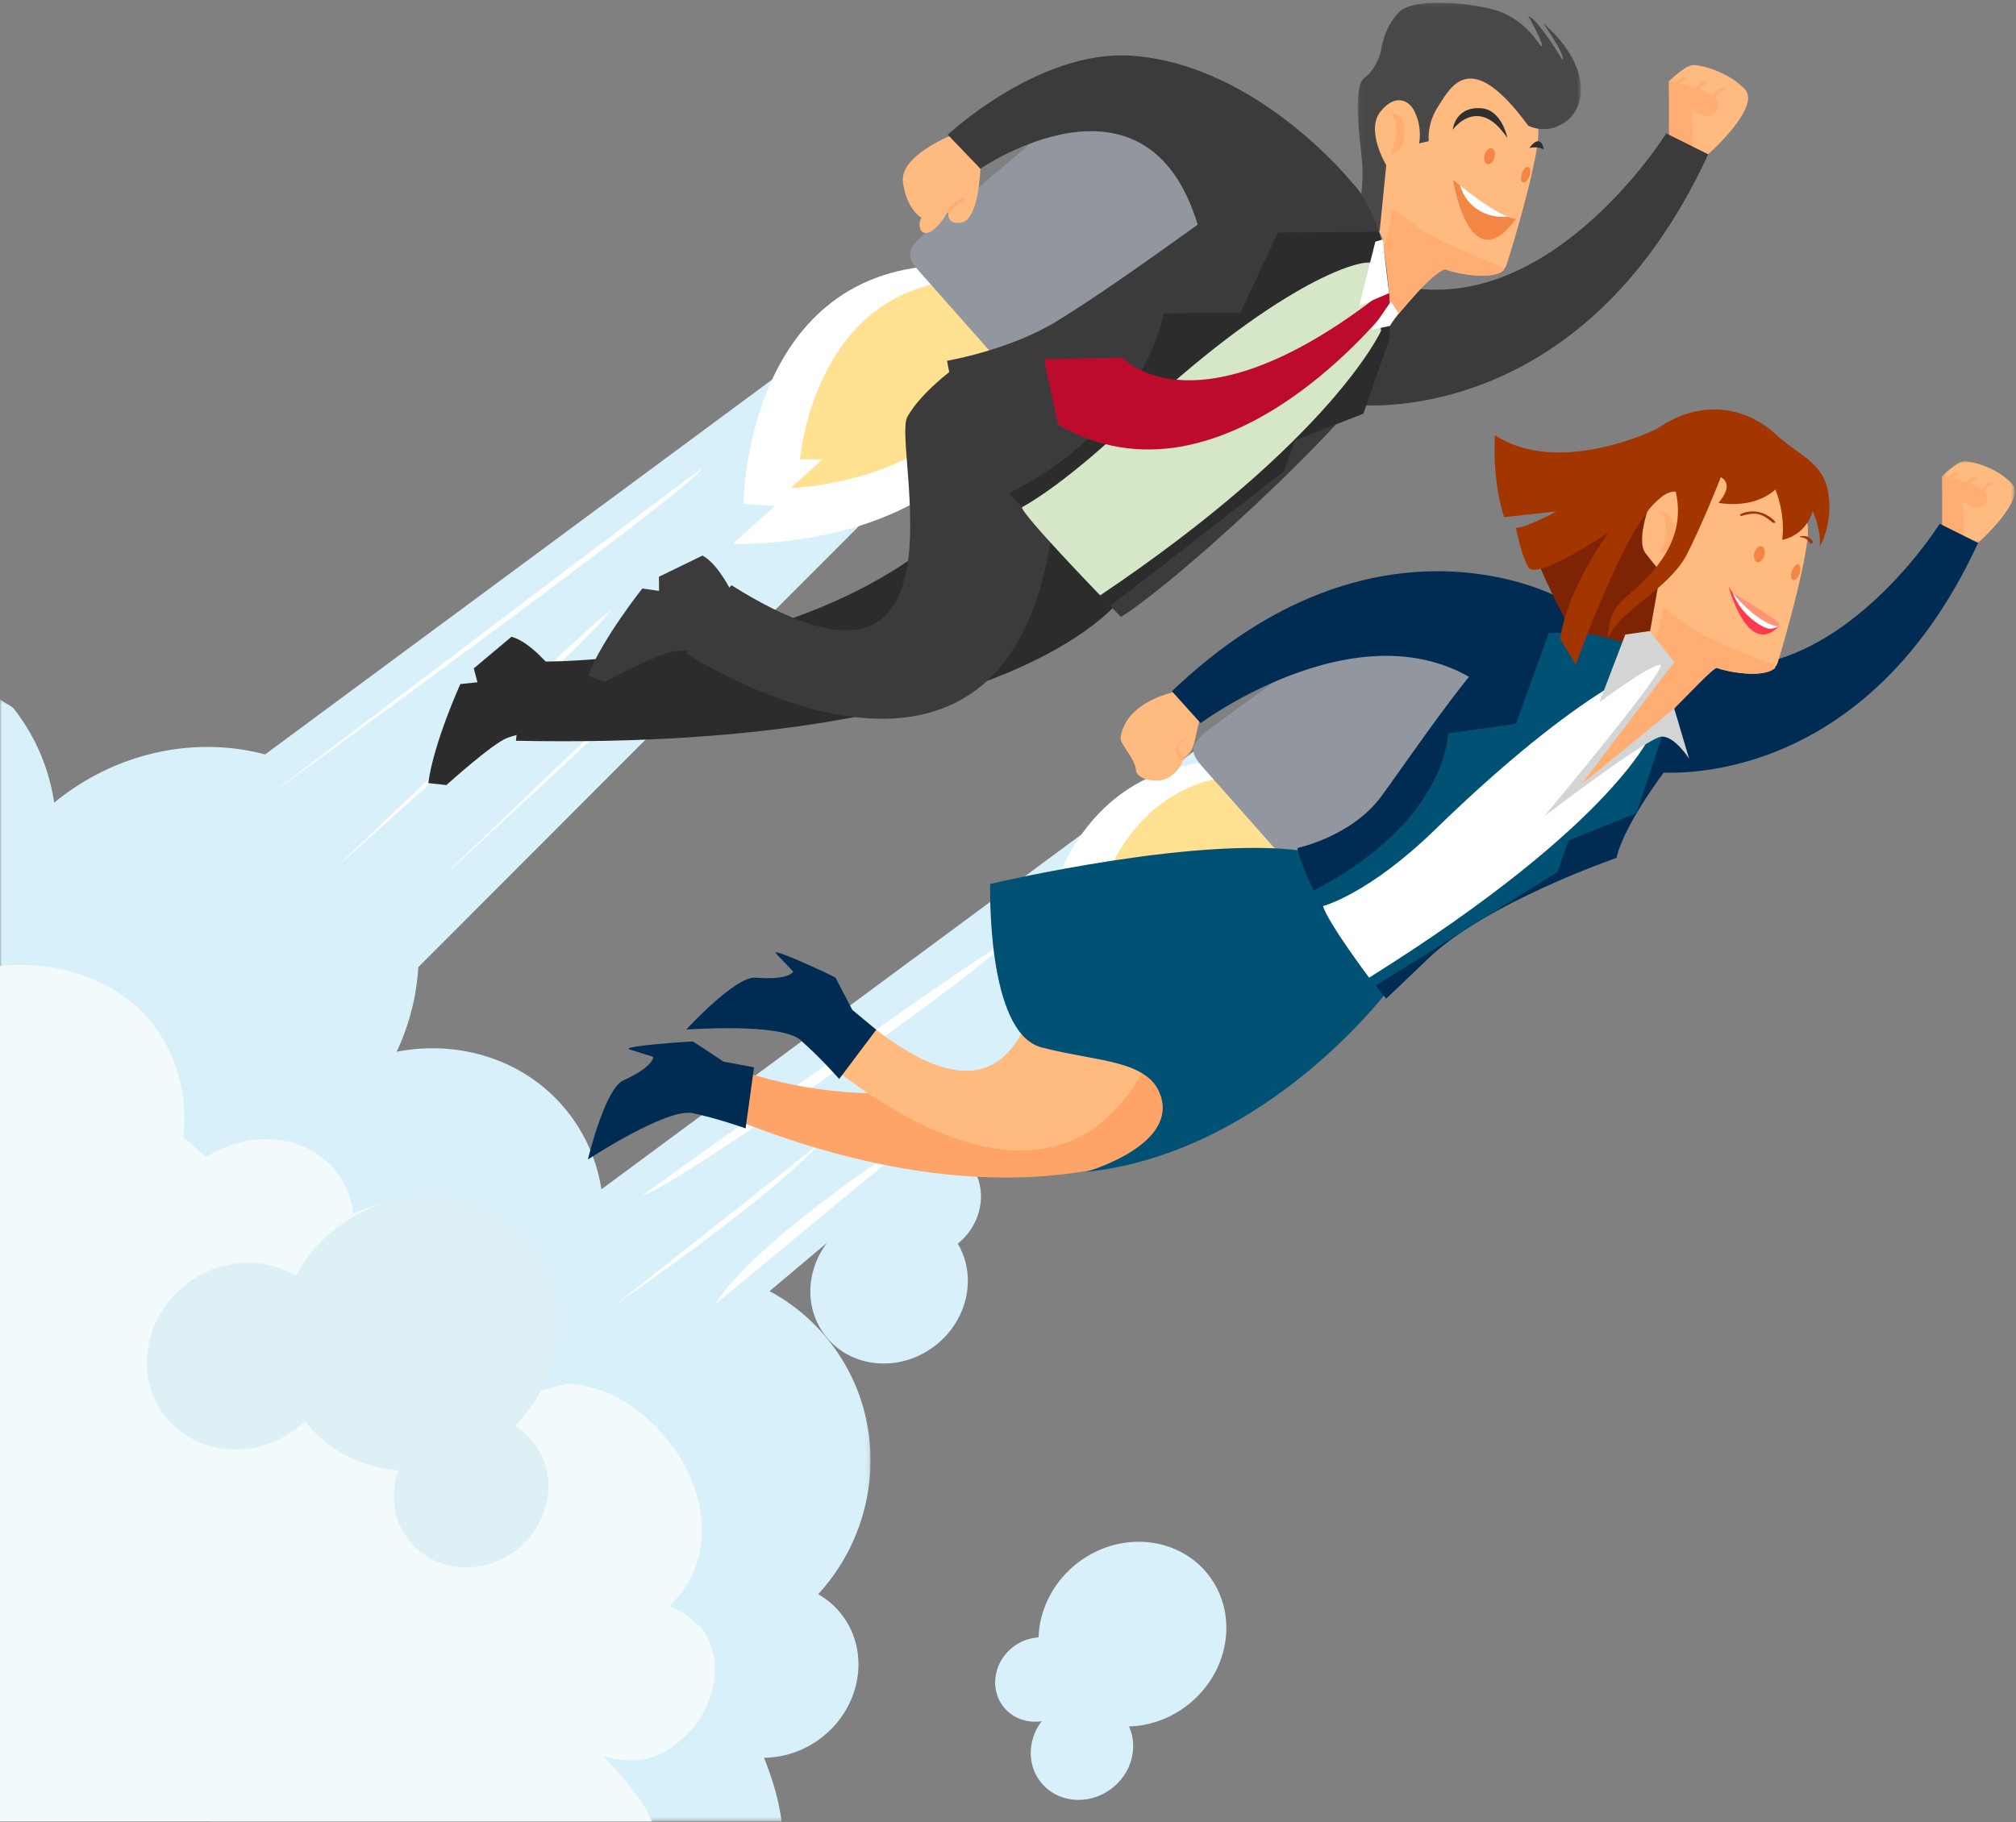 <svg xmlns="http://www.w3.org/2000/svg" xmlns:xlink="http://www.w3.org/1999/xlink" width="500" height="452" viewBox="0 0 500 452">
    <rect x="0" y="0" width="500" height="452" fill="#808080" stroke="none"/>
    <defs>
        <path id="a" d="M215.903 278.566H0V.108h215.903z"/>
        <path id="c" d="M18.396.03V20.45H.431V.03h17.965z"/>
        <path id="e" d="M.057.119h55.36v56.833H.057V.119z"/>
    </defs>
    <g fill="none" fill-rule="evenodd">
        <g transform="translate(0 173.316)">
            <mask id="b" fill="#fff">
                <use xlink:href="#a"/>
            </mask>
            <path fill="#D8F0F9" d="M202.924 222.165c15.875-17.302 17.59-43.759 2.91-62.552-14.352-18.372-39.6-23.311-59.988-13.031 6.25-14.471 4.976-31.22-4.891-43.85-10.125-12.961-26.65-18.205-42.58-15.137 8.564-18.244 7.253-39.756-5.315-55.844C74.788 8.36 39.646 5.294 14.568 24.903c-.384.3-.748.614-1.123.92-1.253-8.3-4.528-16.297-9.965-23.257C2.817 1.716.708.903 0 .108v214.213l52.11 64.245h141.731c-.659-5.138-2.037-9.975-4.355-15.825 4.95-.024 10.036-1.684 14.359-5.063 9.84-7.694 12.005-21.37 4.836-30.548a19.67 19.67 0 0 0-5.757-4.965" mask="url(#b)"/>
        </g>
        <path fill="#F3FAFC" d="M161.688 451.881c-2.65-6.261-7.317-11.008-11.956-16.191 6.863 1.951 11.962.915 15.852-1.561 13.43-8.547 14.221-24.152 7.829-30.737-3.343-3.442-7.372-4.938-7.372-4.938 3.821-3.778 6.612-8.419 7.565-13.721 1.233-6.866-.156-13.777-3.116-19.771-5.495-11.126-16.693-21.22-30.049-21.696l-6.964 1.917c5.8-11.99 5.286-25.769-2.61-35.878-9.754-12.484-27.66-15.397-43.251-8.184-.427-3.759-1.803-7.354-4.213-10.439-7.242-9.27-21.198-10.65-32.31-3.644a147.914 147.914 0 0 0-5.642-4.92c1.105-10.051-1.305-20.071-7.618-28.15-8.56-10.957-23.725-15.817-37.833-14.342v212.255h161.688z"/>
        <path fill="#D8F0F9" d="M280.008 428.298c5.039-.155 10.172-1.892 14.564-5.326 10.4-8.134 12.69-22.592 5.111-32.293-7.578-9.701-22.154-10.971-32.556-2.84-6.033 4.718-9.316 11.56-9.549 18.372a11.375 11.375 0 0 0-6.381 2.418c-4.754 3.717-5.8 10.324-2.336 14.759 2.268 2.901 5.908 4.141 9.483 3.616-3.412 4.507-3.69 10.658-.268 15.04 4.133 5.29 12.083 5.985 17.754 1.548 4.892-3.824 6.485-10.214 4.178-15.294M237.536 308.532c6.292-5.065 7.648-13.907 2.995-19.863-4.696-6.012-13.728-6.8-20.175-1.76-.563.44-1.075.924-1.561 1.42-3.95-2.34-9.285-2.048-13.353 1.133-5.2 4.065-6.345 11.293-2.556 16.143.725.93 1.58 1.702 2.523 2.319-5.502 6.955-6.037 16.618-.688 23.464 6.354 8.132 18.572 9.199 27.29 2.382 8.089-6.323 10.314-17.203 5.525-25.238M269.987 283.591c-4.432 3.465-10.64 2.924-13.87-1.208-3.227-4.133-2.252-10.293 2.179-13.757 4.43-3.466 10.64-2.923 13.868 1.21 3.23 4.133 2.255 10.29-2.177 13.755"/>
        <path fill="#78CAD5" d="M245.46 272.681c-2.613 2.045-6.276 1.723-8.18-.715-1.902-2.435-1.33-6.068 1.284-8.112 2.614-2.043 6.276-1.721 8.18.713 1.903 2.439 1.33 6.07-1.283 8.114"/>
        <path fill="#DCF0F5" d="M132.345 357.874a17.15 17.15 0 0 0-4.681-4.122c12.356-12.403 14.386-31.586 4.05-44.817-11.258-14.41-32.913-16.3-48.363-4.22-4.27 3.338-7.614 7.394-9.988 11.817-8.006-4.899-18.946-4.365-27.26 2.135-10.514 8.222-12.827 22.836-5.167 32.642 7.66 9.808 22.397 11.093 32.91 2.872a26.362 26.362 0 0 0 1.844-1.587c.023.03.045.064.067.092 5.732 7.339 14.16 11.423 23.092 12.078-2.098 5.819-1.375 12.336 2.524 17.327 6.231 7.975 18.214 9.021 26.767 2.333 8.553-6.687 10.436-18.573 4.205-26.55"/>
        <path fill="#D8F0F9" d="M227.917 67.244L44.921 202.556l43.724 52.484 159.49-159.673zM298.71 184.459L137.014 304.02l11.032 28.654 18.368 8.197 152.513-128.29z"/>
        <path fill="#FFF" d="M66.004 197.854s109.135-82.974 108.252-81.689c-4.541 6.612-108.252 81.69-108.252 81.69M83.072 215.451s79.898-76.574 66.744-61.97c-13.155 14.605-66.744 61.97-66.744 61.97M107.951 219.292s81.462-78.47 71.858-67.83c-9.603 10.638-71.858 67.83-71.858 67.83M159.373 296.517s103.609-74.31 87.445-60.256c-16.163 14.053-81.421 59.251-87.445 60.256M177.29 323.635l53.054-43.854s-42.176 26.617-53.053 43.854M203.354 283.59l-50.692 40.045s38.488-26.361 50.692-40.045M253.828 88.613l-20.555-22.781c-.059.01-.118.017-.176.027-48.352 2.019-48.712 59.117-48.712 59.117l7.748.57-10.33 9.327s61.507 3.005 71.912-46.16l.113-.1"/>
        <path fill="#FFE191" d="M250.099 84.704l-13.581-15.052-.127.028c-34.787 3.897-37.96 44.273-37.96 44.273l5.53.008-7.887 7.12s43.967-1.017 53.941-36.3l.084-.077"/>
        <path fill="#92969E" d="M277.467 16.884l39.315 36.024L257.46 91.5c-3.357 2.392-4.914 3.572-8.534-.517l-21.01-23.74c-3.617-4.09-2.258-5.492.52-8.542l49.03-41.818z"/>
        <path fill="#FFF" d="M322.963 210.587l-19.738-21.875c-.055.008-.111.015-.168.026-46.429 1.938-46.774 56.765-46.774 56.765l7.44.546-9.92 8.957s59.06 2.886 69.052-44.322l.108-.097"/>
        <path fill="#FFE191" d="M319.382 206.833l-13.04-14.454c-.04.01-.08.018-.122.027-33.403 3.743-36.45 42.512-36.45 42.512l5.31.008-7.573 6.837s42.217-.977 51.795-34.856l.08-.074"/>
        <path fill="#92969E" d="M348.372 145.506l34.569 25.978-56.489 41.876c-3.223 2.296-4.72 3.43-8.194-.497l-20.174-22.796c-3.474-3.927-2.17-5.273.498-8.201l49.79-36.36z"/>
        <path fill="#FFA469" d="M306.031 275.63s-43.403 38.858-135.08-2.72c0 0-.815-.981 7.421-9.351 0 0 58.088 27.04 109.463-20.336 23.679 22.027 21.053-25.21 18.196 32.407"/>
        <path fill="#FFBB7F" d="M276.736 219.292s-10.298 3.804-14.924 8.747c-4.626 4.945-2.148 67.287-53.222 19.971l-11.856 8.31s65.958 65.534 91.214-.08l-11.212-36.948z"/>
        <path fill="#005173" d="M344.096 245.863s-30.111 40.247-74.86 44.879c0 0 22.422-6.291 18.723-18.62-2.801-9.332-15.98-8.655-29.693-12.303-13.712-3.649-12.683-40.527-12.683-40.527s53.813-12.771 80.093-7.797c0 0 27.02 17.964 18.42 34.368"/>
        <path fill="#FFBB7F" d="M292.132 171.484s-12.859 2.098-14.199 11.503c-.227 1.595 3.571 5.112 3.783 7.962.196 2.625 5.31 3.174 7.33 2.338 3.016-1.249 4.175-4.014 4.675-5.356 3.12-1.723 2.526-6.374 4.27-10.49.156-1.374-5.859-5.957-5.859-5.957"/>
        <path fill="#FFAD73" d="M294.263 183.018c.102-.081-.08-.127-.147-.09-1.116.62-2 1.405-2.371 2.657-.322 1.086.304 2.111 1.048 2.858.346.346 1.427-.017.993-.39-.784-.676-1.374-1.355-1.458-2.427-.082-1.059 1.218-2.044 1.935-2.608"/>
        <g transform="translate(481.258 114.388)">
            <mask id="d" fill="#fff">
                <use xlink:href="#c"/>
            </mask>
            <path fill="#FFBB7F" d="M.43 3.729s3.698-3.7 5.548-3.7c1.849 0 8.014 1.541 11.713 5.55 3.699 4.008-8.354 14.714-8.354 14.714s-6.034.772-7.47-1.096C.43 17.327.43 3.729.43 3.729" mask="url(#d)"/>
        </g>
        <path fill="#FFAD73" d="M494.364 119.594c-.993 0-2.212.853-2.687 1.854-.785-.585-1.859-1.093-3.012-1.526.093-.135.19-.27.3-.394.324-.357.79-.521 1.077-.894.172-.224-.15-.367-.334-.361-.644.017-1.171.354-1.585.843a2.501 2.501 0 0 0-.334.497 39.335 39.335 0 0 0-3.663-1.009c.124-.144.253-.285.404-.405.232-.187.493-.336.758-.466.201-.1.49-.192.556-.43.024-.088-.039-.163-.124-.186-.62-.168-1.24.247-1.718.604-.22.165-.511.414-.723.698-.959-.2-1.59-.302-1.59-.302v13.6s1.541 3.05 4.007 2.962c2.466-.088.925-10.477.925-10.477s4.315 4.01 6.164 0c.402-.87.104-1.65-.607-2.337.232-.357.473-.703.788-1.006.468-.45 1.104-.582 1.597-.968.196-.153-.033-.297-.199-.297"/>
        <path fill="#002B53" d="M409.876 191.501s51.44 6.697 80.72-56.82l-9.523-4.747s-27.735 44.569-63.49 33.817c0 0-12.02 5.858-7.707 27.75M386.576 148.223s-45.405-25.097-95.92 23.26l7.119 7.909s42.135-31.295 71.462-8.177c0 0 13.33-1.042 17.339-22.992"/>
        <path fill="#002B53" d="M415.233 179.558v8.645s-12.231 15.352-14.302 24.615c0 0-32.334 11.155-46.666 24.934-13.581 13.057-10.512 9.93-10.512 9.93s-18.077-21.5-22.015-37.293c0 0 13.437-2.836 20.782-12.746 7.348-9.91 27.147-39.89 37.923-46.12l9.7-3.825 12.96 9.719 12.13 22.141z"/>
        <path fill="#005173" d="M409.152 156.56l-25.037.49-8.137 22.508-16.84 2.385s-.116 21.82-33.462 39.024c0 0 10.02 17.456 15.537 23.557l45.054-28.2 2.74-7.806 16.85-6.796 6.337-18.996s-1.406-20.953-3.042-26.166"/>
        <path fill="#FFBB7F" d="M448.352 130.662c-3.689-30.188-29.007-18.804-34.382-15.499-5.372 3.305-7.749 22.784-7.749 22.784l3.363 10.807-1.425 7.806-19.268 39.577c2.812.88 14.438-10.714 25.959-19.915 3.274-3.988 9.486-11.22 10.942-10.554 2.006.915 13.651 3.339 15.1-1.262 1.947-6.183 8.13-28.251 7.46-33.744"/>
        <path fill="#FFAD73" d="M439.193 164.685s-15.337-5.717-20.374-9.311c-5.034-3.594-6.782-5.9-6.592-3.012.12 1.809-3.926 18.329-25.642 44.646-.459 3.871 15.075-11.16 18.911-12.573 7.388-5.18 19.292-19.287 20.504-18.733 1.79.818 11.287 2.839 14.315-.03a2.169 2.169 0 0 0-1.122-.987M411.76 126.932s3.482-.329 3.472 4.946c-.008 5.276-3.54 5.424-3.54 5.424s3.303-6.652.068-10.37"/>
        <path fill="#F48645" d="M435.133 137.129c-.304 1.086 0 2.119.678 2.31.676.19 1.474-.535 1.776-1.62.305-1.085.003-2.118-.675-2.31-.678-.19-1.475.535-1.779 1.62M444.431 141.633c-.362 1.067-.23 2.078.297 2.254.526.178 1.245-.543 1.604-1.611.362-1.066.229-2.076-.297-2.254-.525-.177-1.246.543-1.604 1.611"/>
        <path fill="#A33501" d="M440.268 129.422c-2.114-2.393-5.65-3.297-8.573-1.883-.389.189-.01.507.29.426 1.223-.33 2.32-.626 3.606-.49 1.622.17 2.875 1.195 4.088 2.18.185.15.85.061.59-.233M448.434 133.238c-.64-.318-1.24-.287-1.919-.214-.17.018-.157.202.004.223.423.056.942.188 1.323.384.533.273.737.803 1.184 1.159.148.119.564.075.573-.162.025-.597-.68-1.15-1.165-1.39"/>
        <path fill="#7E2303" d="M409.584 123.842s-4.087 10.143-1.425 13.46c2.663 3.315 3.686 4.653 3.686 4.653l-3.606 20.282s-4.184-3.786-18.6-5.677c0 0-6.843-13.08-8.098-17.091-.677-2.167 7.648-12.935 10.557-14.728 6.806-4.197 17.486-.9 17.486-.9"/>
        <path fill="#A33501" d="M453.456 122.344c-1.199-7.793-7.466-9.338-13.141-14.688-5.676-5.35-17.006-9.891-29.413-1.244 0 0-24.225 12.035-40.122 1.544 0 0-.855 10.707 2.26 20.34l13.003-1.43s-7.846 4.244-10.065 4.058c0 0 1.152 6.288 3.061 9.794 1.911 3.506 19.887-8.603 19.887-8.603S388.74 146 386.942 158.45l3.895 6.454s11.88-33.39 20.065-40.593c1.116-.983 2.56-2.445 4.704-2.344 3.62 15.61-11.54 24.664-14.282 28.07-2.824 3.509-2.398 8.413-2.398 8.413 1.799-6.456 14.982-12.129 19.476-20.977 3.544-6.978 7.062-15.712 8.391-19.094 1.053.552 2.916 2.22-.563 6.362 0 0 8.433 1.798 14.085-3.297 0 0 2.55 5.755 1.703 12.47 0 0 5.523-.728 7.582-7.049 0 0 2.057 4.364 1.759 8.614 0 0 3.296-5.343 2.097-13.136"/>
        <path fill="#FF3A4E" d="M441.369 155.2s-5.067 2.666-12.647-9.694c0 0 4.762 18.073 12.647 9.694"/>
        <path fill="#FFF" d="M431.053 148.294s7.145 6.825 10.316 6.906c0 0-1.37 1.018-2.851.713-1.595-.33-6.655-3.266-8.79-8.837l1.325 1.218z"/>
        <path fill="#FF9376" d="M429.729 147.076s12.541 7.272 11.64 8.123c-.903.852-6.618-1.824-11.64-8.123"/>
        <path fill="#FFF" d="M328.116 224.774s11.253-2.845 27.885-19.04c35.371-34.445 56.149-43.434 59.231-41.523l-25.03 31.938 19.777-15.03s-8.304 22.57-70.421 61.417c0 0-10.107-13.45-11.442-17.762"/>
        <path fill="#D3D5D5" d="M409.152 156.56l6.08 7.65-23.135 30.55 23.136-19.002 3.686 12.444s-3.444-5.437-6.725-5.476c-3.281-.04-29.253 19.83-29.253 19.83s31.824-38.01 28.75-37.65c-3.072.358-15.017 9.319-15.017 9.319l6.43-16.809 6.048-.856z"/>
        <path fill="#002B53" d="M211.393 250.543l-4.17-8.007s-2.281-1.27-9.121-4.235c-6.84-2.965-5.7-1.825-5.7-1.825l4.332 4.563s-.912 2.184-9.348 1.497c-5.012-.409-17.18 12.873-17.18 12.873s23.36-1.733 28.299 2.587 9.63 9.676 9.63 9.676l9.185-12.215-5.927-4.914zM179.448 263.367l-7.534-4.972s-2.61-.001-10.028.732c-7.419.733-5.868 1.175-5.868 1.175l6.002 1.882s.263 2.353-7.444 5.853c-4.58 2.08-8.764 19.602-8.764 19.602s19.575-12.869 25.99-11.494c6.416 1.376 13.117 3.776 13.117 3.776l2.097-15.14-7.568-1.414z"/>
        <path fill="#2C2C2C" d="M278.738 147.698s-25.278 38.61-150.768 36.067c0 0 .235-7.743 7.13-19.658 0 0 83.155.912 115.206-50.485 0 0 25.401 16.34 28.432 34.076"/>
        <path fill="#FFBB7F" d="M243.15 41.855s-.338 12.691-4.717 13.366c-4.38.673-3.031-3.178-3.031-3.178s-4.113 7.362-6.683 5.46c-.574-.425-1.058-2.042-.173-3.507 0 0-3.587-1.786-4.597-8.705-1.01-6.92 13.133-12.2 13.133-12.2l6.069 8.764z"/>
        <path fill="#FFAD73" d="M239.391 49.202c-.94-.165-1.772.383-2.494.923-.456.341-.85.74-1.215 1.176-.314.374-.842.907-.775 1.425.03.228.361.205.506.125.372-.203.566-.497.84-.817.356-.413.766-.772 1.165-1.14.637-.587 1.416-.881 2.114-1.365.19-.132.024-.298-.14-.327"/>
        <path fill="#FFBB7F" d="M413.926 20.175s4.041-4.044 6.063-4.044c2.02 0 8.758 1.686 12.8 6.066 4.043 4.381-9.13 16.08-9.13 16.08s-6.595.845-8.163-1.197c-1.57-2.042-1.57-16.905-1.57-16.905"/>
        <path fill="#FFAD73" d="M427.778 21.789c-1.085 0-2.416.933-2.936 2.027-.858-.639-2.032-1.195-3.293-1.667.102-.15.208-.296.33-.432.352-.39.863-.57 1.176-.977.188-.245-.165-.4-.367-.394-.702.019-1.28.386-1.732.92-.144.171-.27.354-.364.543a43.132 43.132 0 0 0-4.004-1.102 3.46 3.46 0 0 1 .443-.443 4.42 4.42 0 0 1 .828-.509c.221-.108.534-.21.607-.47.026-.096-.042-.178-.134-.203-.678-.184-1.356.27-1.878.66-.241.18-.559.453-.79.764a42.212 42.212 0 0 0-1.738-.33v14.862s1.684 3.334 4.379 3.238c2.694-.096 1.01-11.45 1.01-11.45s4.717 4.381 6.738 0c.439-.952.113-1.803-.663-2.555.254-.39.515-.768.861-1.1.51-.49 1.205-.634 1.745-1.057.215-.166-.036-.325-.218-.325"/>
        <path fill="#3B3B3B" d="M239.166 89.503s-10.35 6.992-14.158 13.974c-3.81 6.98 17.893 80.335-43.595 41.702l-3.808 4.404-7.4 12.518s80.102 52.49 90.884-31.451l-21.923-41.147zM335.443 100.376s56.216 7.32 88.216-62.098l-10.407-5.187s-30.31 48.708-69.388 36.957c0 0-13.137 6.403-8.421 30.328"/>
        <path fill="#FFBB7F" d="M381.502 32.081c.605 5.5-5.846 27.493-7.868 33.652-1.504 4.582-13.12 2.018-15.113 1.078-1.99-.94-13.142 12.928-13.142 12.928l-8.643-9.187 6.372-11.011-2.62-5.098-1.202-15.587s2.613-19.45 8.026-22.69c5.414-3.239 30.868-14.315 34.19 15.915"/>
        <g transform="translate(336.68 .551)">
            <mask id="f" fill="#fff">
                <use xlink:href="#e"/>
            </mask>
            <path fill="#484848" d="M42.35 30.637s4.893 2.612 9.708-1.332c4.814-3.945 5.756-13.845-6.046-24.154 0 0 5.743 8.133 4.846 9.184 0 0-6.117-10.213-8.504-10.908 0 0 3.436 6.128 3.372 7.193-.107 1.74-1.968-4.589-9.67-8.008-4.91-2.182-21.63-4.187-25.639-.25-4.01 3.934-4.574 9.703-4.574 9.703s-.927 4.303-4.106 6.681c-3.18 2.38-.94 16.31-.565 21.256.376 4.945-.654 10.924-.654 10.924l4.972 6.026L7.127 40.42s-5.199-8.597-1.432-13.285c3.767-4.687 7.217-2.73 8.518.081 1.966 4.262 1.051 7.824 1.051 7.824l2.426-.58s-.62-4.171 2.413-8.774c3.03-4.605 7.844-14.77 22.246 4.95" mask="url(#f)"/>
        </g>
        <path fill="#FFAD73" d="M339.03 72.064c.833-1.664 6.242-15.832 6.086-18.721-.154-2.89 1.566-.563 6.557 3.09 4.99 3.655 20.26 9.558 20.26 9.558.506.201.865.56 1.108 1-3.063 2.833-12.532.697-14.313-.143-1.534-.724-11.958 9.892-13.349 12.89-.005-.005-7.182-6.01-6.35-7.674M344.96 27.908s3.485-.286 3.41 4.988c-.072 5.276-3.606 5.38-3.606 5.38s3.385-6.61.195-10.368"/>
        <path fill="#F48645" d="M368.206 38.388c-.317 1.082-.026 2.118.65 2.317.675.199 1.48-.517 1.796-1.598.318-1.081.028-2.117-.648-2.317-.676-.198-1.48.517-1.798 1.598M377.449 43.005c-.375 1.062-.255 2.073.27 2.257.522.183 1.25-.528 1.622-1.592.376-1.061.253-2.073-.269-2.257-.523-.184-1.252.528-1.623 1.592M374.006 53.784c-5.53.359-10.212-2.376-11.886-7.767-.57-.46-1.158-.941-1.773-1.456 0 0 4.07 25.565 15.63 9.727 0 0-.562.047-1.971-.504"/>
        <path fill="#FFF" d="M374.006 53.784c-1.99-.777-5.68-2.758-11.886-7.767 1.674 5.39 6.356 8.126 11.886 7.767"/>
        <path fill="#303030" d="M373.86 34.263s-1.323-7.014-6.484-7.407c-6.537-.497-7.078 5.33-7.078 5.33s6.302-8.865 13.562 2.077M379.302 36.751s2.609-4.064 3.639.33c0 0-1.683-.943-3.64-.33"/>
        <path fill="#3B3B3B" d="M280.8 13.833c31.248 2.283 54.633 31.596 54.633 31.596 3.316 3.105 7.139 12.04 7.85 16.844 0 0 2.52 15.335 1.16 25.14-1.362 9.803-50.36 55.478-66.419 65.648 0 0-32.963-33.549-37.69-45.567-4.725-12.017-5.433-17.991-5.433-17.991s15.405-2.616 27.106-9.765c9.25-5.651 21.723-14.425 35.032-23.997-12.723-42.226-53.889-13.886-53.889-13.886l-8.093-8.432s22.7-21.272 45.743-19.59"/>
        <path fill="#2C2C2C" d="M341.991 57.503l-25.04.185-9.29 19.839-19.005.207s-4.797 27.79-38.35 44.588c0 0 19.613 21.824 25.056 27.992l43.021-33.33 2.836-7.77 16.931-6.593 6.566-18.918s-1.15-20.968-2.725-26.2"/>
        <path fill="#D5E7C6" d="M253.461 125.834s9.632-4.9 26.46-20.893c35.785-34.012 57.957-41.478 61.015-39.531l1.585 16.66s-12.061 26.89-69.658 65.628c0 0-19.592-20.242-19.402-21.864"/>
        <path fill="#BC0B2C" d="M344.716 75.93s-41.128 53.297-82.287 29.426l-3.528-16.273 19.45-.373s18.428 20.7 65.938-17.262l.427 4.481z"/>
        <path fill="#FFF" d="M342.947 59.405l1.554 13.322-7.413 3.175 4.019-15.94zM344.957 74.807L340.15 81.8l4.566-.947 2.079-3.273z"/>
        <path fill="#3B3B3B" d="M182.017 147.982s-3.61-7.966-7.792-10.155l-10.805 5.253.042 3.51-4.163-.59s-9.763 12.269-13.487 21.586l4.175 1.55s13.38-7.113 17.17-7.56c3.789-.448 6.075.247 6.075.247l8.785-13.84z"/>
        <path fill="#2C2C2C" d="M137.014 166.049s-5.516-6.948-10.17-8.07l-9.337 7.832.905 3.443-4.24.445s-6.585 14.479-7.955 24.565l4.489.496s11.415-10.297 15.033-11.672c3.618-1.375 6.04-1.255 6.04-1.255l5.235-15.784z"/>
    </g>
</svg>
